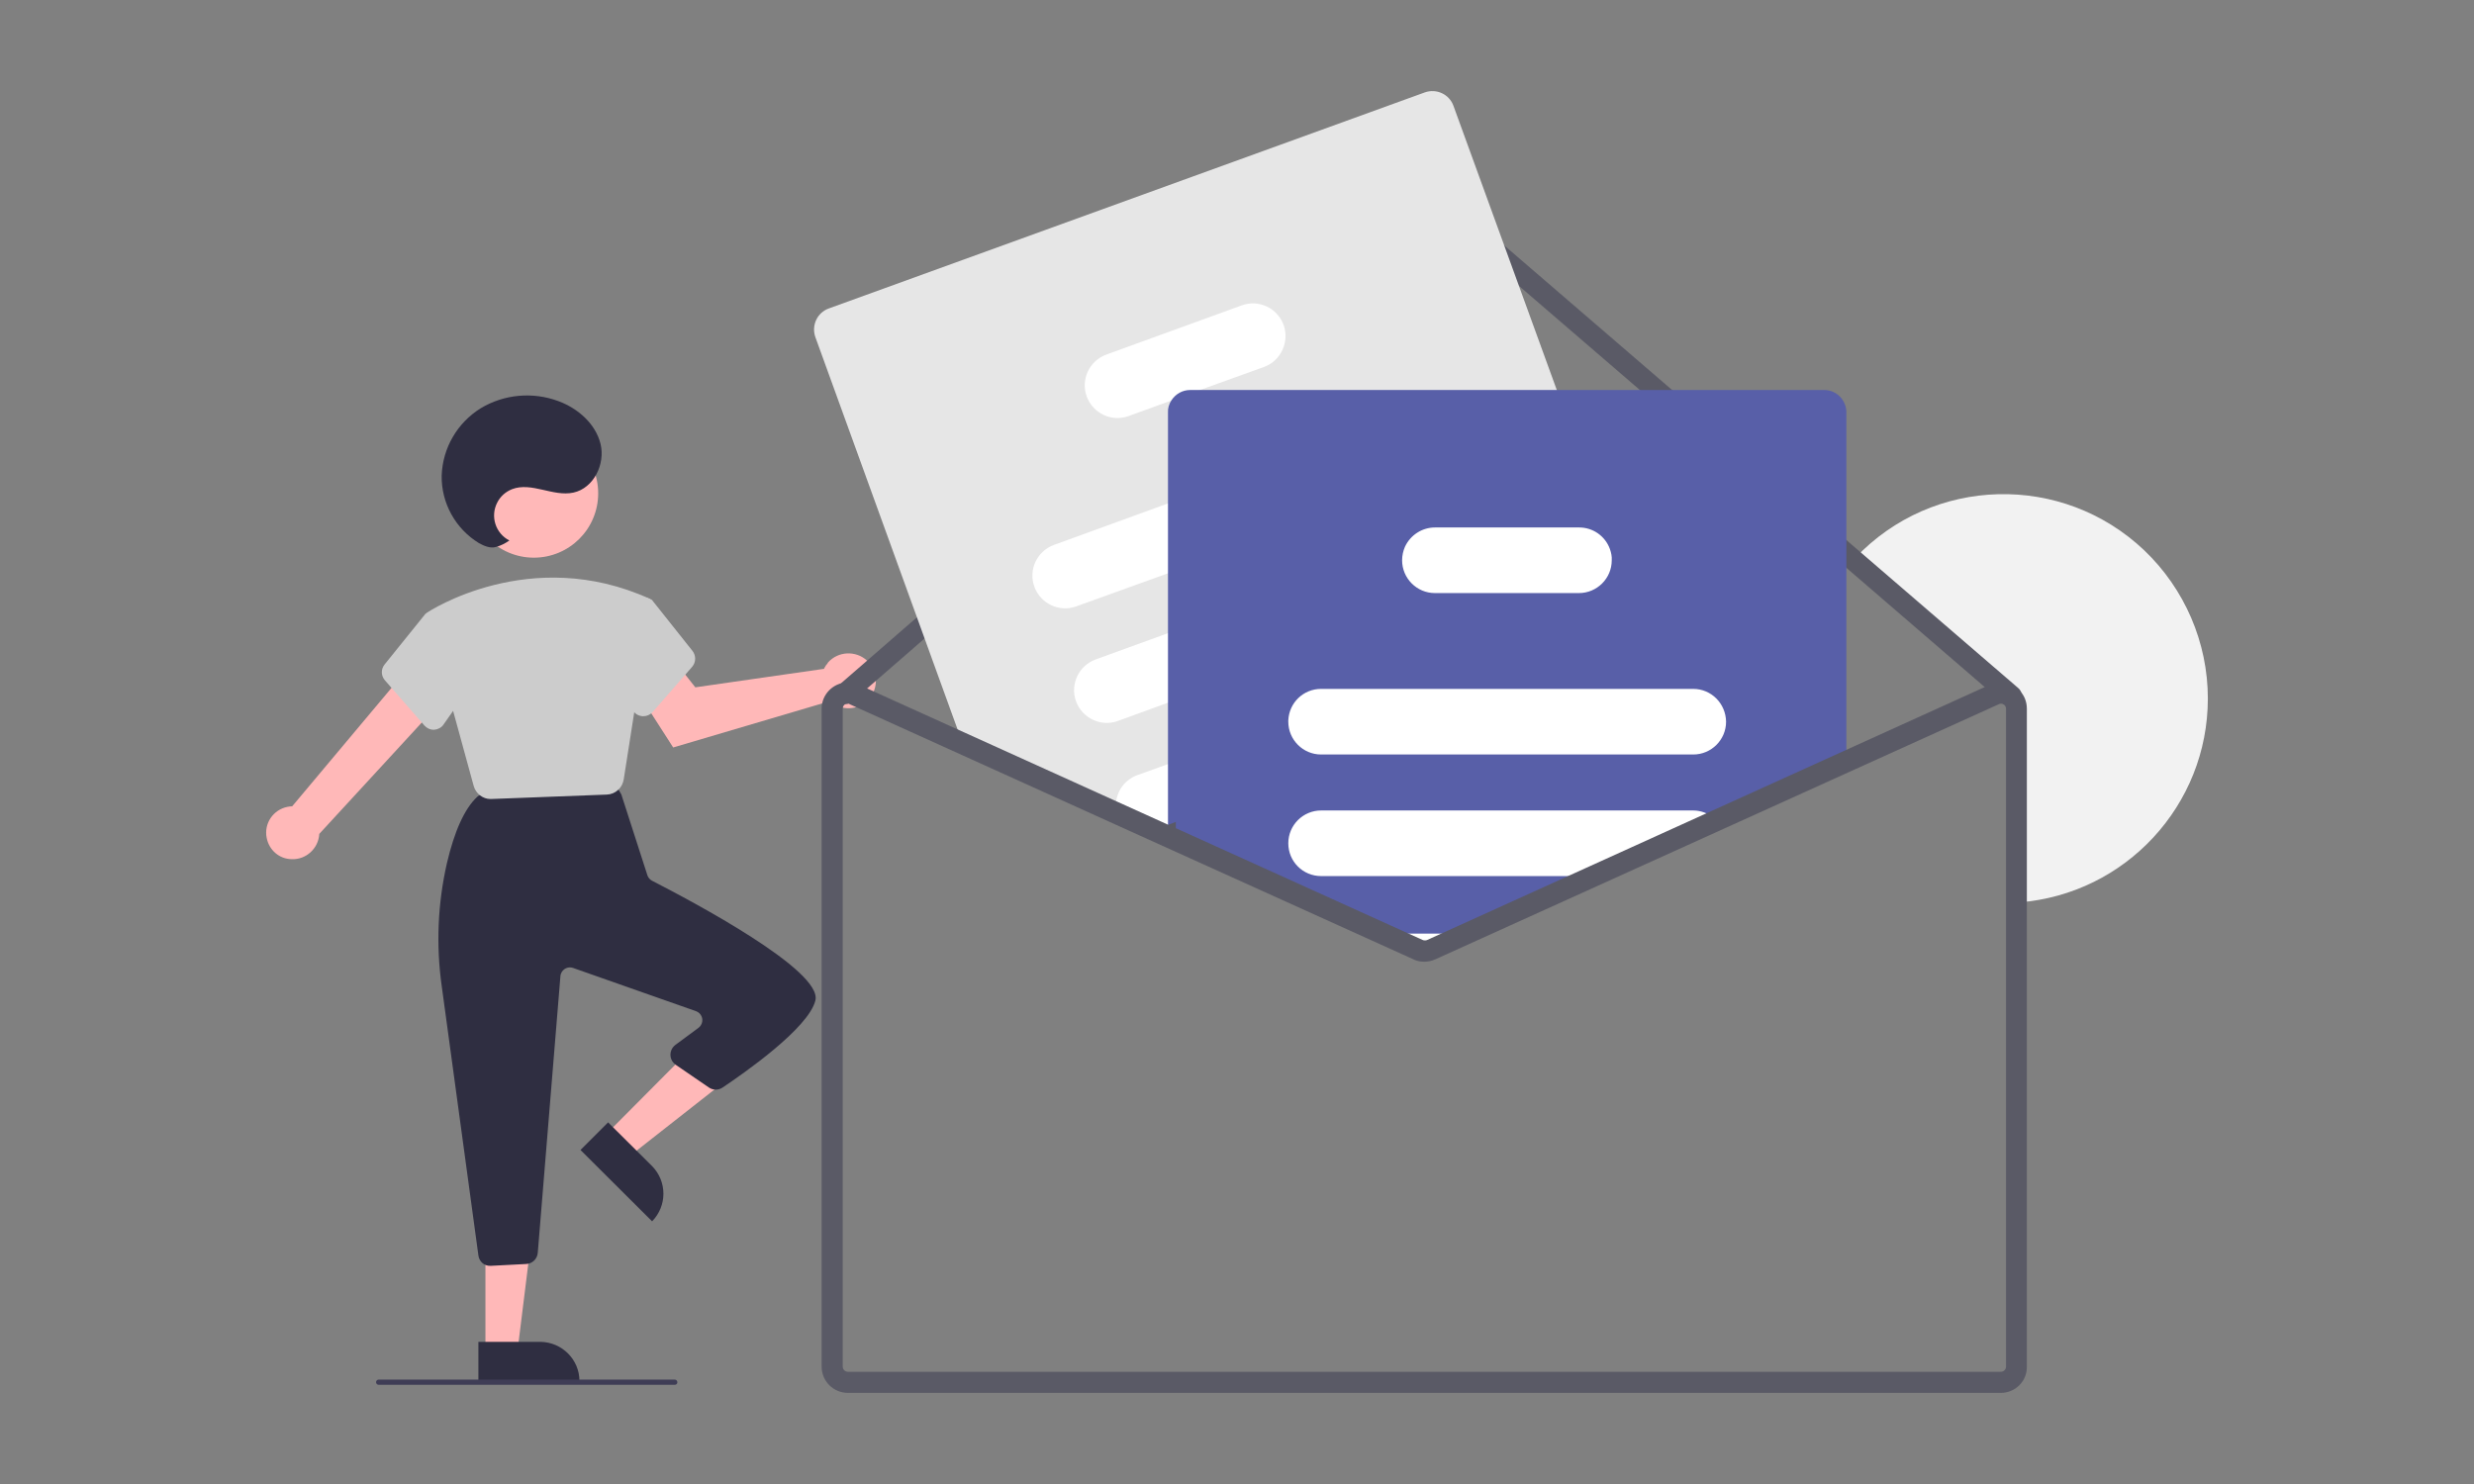 <?xml version="1.0"?>
<svg xmlns="http://www.w3.org/2000/svg" version="1.1" id="Ebene_1" x="0" y="0" viewBox="0 0 950 570" xml:space="preserve" width="550" height="330"><rect x="0" y="0" width="950" height="570" fill="#808080" stroke="none"/><style>.st1{fill:#ffb8b8}.st2{fill:#2f2e41}.st3{fill:#ccc}.st4{fill:#5a5a66}.st6{fill:#fff}</style><path d="M847.8 268.3c0 41-31.6 75.1-72.4 78.3-.7.1-1.3.1-2 .1v-74.5c0-1.5-.7-2.9-1.9-3.9l-.2-.2c-.1-.1-.2-.1-.2-.2-1.4-.9-3.2-1.1-4.8-.4l-.8-1.8c.9-.4 1.9-.6 2.9-.6L711 215.8c.4-.5.9-1 1.4-1.5 29.8-31.5 79.5-32.8 111-2.9 15.5 14.8 24.4 35.4 24.4 56.9z" fill="#f2f2f2"/><path class="st1" d="M102.4 321.8c-1.1-5.5 2.5-10.8 8-11.9.6-.1 1.2-.2 1.8-.2l45.2-53.9 11.3 14.4-46.1 50.1c-.3 5.6-5.1 10-10.7 9.7-4.7-.1-8.6-3.5-9.5-8.2z"/><path class="st1" d="M317.2 255.5c-.3.5-.6.9-.8 1.4L267 264l-7.5-9.5-15.9 9.4 14.9 23.2 60.2-17.8c4.3 3.9 11 3.6 14.9-.7 3.9-4.3 3.6-11-.7-14.9-4.3-3.9-11-3.6-14.9.7-.2.4-.5.8-.8 1.1z"/><path class="st1" d="m232.9 435.5 8.7 8.7 37.7-29.6-12.9-12.8z"/><path class="st2" d="m250.4 469.1-27.5-27.4 10.6-10.6 16.9 16.8c5.8 5.9 5.8 15.3 0 21.2z"/><path class="st1" d="M186.4 519h12.3l5.9-47.6h-18.2z"/><path class="st2" d="M222.5 530.4h-38.8v-15h23.8c8.3.1 15 6.8 15 15z"/><path class="st2" d="m183.7 482.2-14.1-103.6c-2.2-15.7-1.5-31.6 2-47 2.9-12.4 6.8-21 11.6-25.5.8-.7 1.7-1.2 2.8-1.3l46.4-4.8c1.8-.2 3.6.7 4.5 2.3l1.5 2.5c.2.3.3.6.4 1l9.8 30.4c.3.9 1 1.7 1.8 2.1 15.4 7.9 65.6 34.5 62.7 46-2.7 10.8-28 28.3-35.6 33.4-1.6 1.1-3.7 1.1-5.3 0l-12.7-8.7c-2.2-1.5-2.7-4.4-1.2-6.6.3-.4.7-.8 1.1-1.1l8.8-6.5c1.6-1.2 2-3.5.8-5.1-.4-.6-1-1-1.7-1.3l-47.2-16.6c-1.9-.7-4 .3-4.7 2.2-.1.3-.2.6-.2.9l-8.7 106.3c-.2 2.4-2.1 4.2-4.5 4.3l-13.5.7h-.2c-2.3.1-4.3-1.6-4.6-4z"/><circle class="st1" cx="205" cy="189.5" r="24.7"/><path class="st3" d="m181.9 301.9-18.2-66.4.3-.2c.4-.3 39.6-26.2 85.5-5.3l.8.5-10.8 68.9c-.5 3.2-3.2 5.7-6.5 5.8l-44.4 1.7h-.3c-2.9 0-5.6-2.1-6.4-5z"/><path class="st3" d="m163 278.7-15.2-17.4c-1.5-1.7-1.6-4.3-.1-6.1l15.8-19.6 12.2 3.3 6.4 22.6-11.8 16.8c-.8 1.2-2.2 1.9-3.6 2h-.3c-1.2 0-2.5-.6-3.4-1.6z"/><path class="st3" d="M246.8 275.1c-1.5-.1-2.8-.8-3.6-2l-11.8-16.8 5.7-23.7 11.2-3.1 2.1 1 15.5 19.5c1.4 1.8 1.4 4.3-.1 6.1l-15.2 17.4c-.9 1-2.2 1.6-3.6 1.6h-.2z"/><path class="st4" d="M773.3 267.3c0 .3-.1.5-.2.7-.4.4-1 .5-1.4.1l-3.4-2.9-57.3-49.4L550.2 77.3c-1.9-1.6-4.7-1.6-6.6 0L327.2 265.4l-2 1.7c-.1.1-.2.1-.3.2-.2.1-.3.1-.5.1-.3 0-.5-.1-.7-.3-.4-.4-.3-1 .1-1.4l.3-.2L542.3 75.8c2.6-2.3 6.6-2.3 9.2 0l160.8 138.5 60.6 52.2c.3.2.4.5.4.8z"/><path class="st4" d="M772.3 271.4c-1 0-1.9-.3-2.6-1l-3.4-2.9-57.3-49.4L548.2 79.6c-.7-.6-1.8-.6-2.6 0L329.2 267.7l-2 1.7c-.3.3-.6.5-1 .7-.6.3-1.3.4-2 .3-1-.1-1.9-.6-2.6-1.3-1.5-1.7-1.4-4.2.2-5.7l.4-.3L540.3 73.5c3.8-3.3 9.4-3.3 13.2 0L714.3 212l60.6 52.2c.9.7 1.4 1.8 1.4 2.9 0 1-.3 2-1 2.8-.7.8-1.7 1.3-2.8 1.4 0 .1-.1.1-.2.1zm-446.4-3.6zm-2.7-3z"/><path d="m651.1 297-2.6-7.3-9.1-25.2-19.6-54.2-22-60.5-39.7-109.2c-1.6-4.4-6.5-6.7-11-5.1l-228.9 83c-4.4 1.6-6.7 6.5-5.1 11l56.1 154.8 1 2.6 58.9 26.7 16.6 7.5 2.7 1.2 70.1 31.8 2.7-1 46-16.7 69.4-25.2 9.3-3.4c4.5-1.5 6.8-6.4 5.2-10.8z" fill="#e6e6e6"/><path class="st6" d="M555.1 168c-2.4-6.5-9.6-9.9-16.1-7.5l-90.6 32.9-43.7 15.9c-6.5 2.4-9.9 9.6-7.5 16.1 2.4 6.5 9.6 9.9 16.1 7.5l35.2-12.7 99.2-36c6.4-2.4 9.8-9.6 7.4-16.2z"/><path class="st6" d="M571.1 212c-2.4-6.5-9.6-9.9-16.1-7.5l-15.3 5.6-91.2 33.1-27.8 10.1c-6.5 2.4-9.9 9.6-7.5 16.1s9.6 9.9 16.1 7.5l19.2-7 115.1-41.7c.3-.1.5-.2.8-.3 6-2.7 8.9-9.6 6.7-15.9z"/><path class="st6" d="M587.2 256.5c-2.4-6.5-9.6-9.9-16.1-7.5l-43 15.6-33.3 12.1-46.3 16.8-11.7 4.2c-5.6 2-9 7.6-8.2 13.5.1.8.3 1.7.6 2.5l16.6 7.5 2.7-1 84-30.5 47.2-17.1c6.5-2.4 9.8-9.6 7.5-16.1z"/><path class="st6" d="M492.9 124.8c-2.4-6.5-9.6-9.9-16.1-7.5l-52 18.9c-6.5 2.4-9.9 9.6-7.5 16.1 2.4 6.5 9.6 9.9 16.1 7.5l16.5-6 10.9-4 24.7-8.9c6.4-2.4 9.7-9.6 7.4-16.1z"/><path d="M700.5 149.8H457c-2.9 0-5.6 1.5-7.2 4-.9 1.4-1.4 3-1.3 4.6v164l70.1 31.8 9.9 4.5 15.6 7.1c1.8.8 4 .8 5.8 0l15.6-7.1 48.8-22.1 45.5-20.6 49.2-22.3V158.4c0-4.7-3.8-8.6-8.5-8.6z" fill="#585fa8"/><path class="st6" d="M650.2 264.6H507.3c-6.8 0-12.3 5.3-12.6 12.1v.5c0 6.9 5.6 12.6 12.6 12.6h142.9c6.9 0 12.6-5.6 12.6-12.6-.1-7-5.7-12.6-12.6-12.6z"/><path class="st6" d="M658.3 314.3c-2.3-1.9-5.2-3-8.1-3H507.3c-6.9 0-12.6 5.6-12.6 12.6s5.6 12.6 12.6 12.6h107l45.5-20.6c-.5-.6-1-1.1-1.5-1.6z"/><path class="st6" d="m528.4 358.6 15.6 7.1c1.8.8 4 .8 5.8 0l15.6-7.1h-37z"/><path class="st6" d="M618.2 210.9c-1.8-5-6.5-8.3-11.8-8.3H551c-4.9 0-9.4 2.9-11.5 7.4-.7 1.6-1.1 3.4-1.1 5.2 0 6.9 5.6 12.6 12.6 12.6h55.3c6.9 0 12.6-5.6 12.6-12.6.1-1.4-.2-2.9-.7-4.3z"/><path class="st4" d="m609.4 336.5-48.8 22.1-11.6 5.2c-1.3.6-2.8.6-4.1 0l-11.6-5.2h-4.9l15.6 7.1c1.8.8 4 .8 5.8 0l15.6-7.1 48.8-22.1h-4.8zm0 0-48.8 22.1-11.6 5.2c-1.3.6-2.8.6-4.1 0l-11.6-5.2h-4.9l15.6 7.1c1.8.8 4 .8 5.8 0l15.6-7.1 48.8-22.1h-4.8zm0 0-48.8 22.1-11.6 5.2c-1.3.6-2.8.6-4.1 0l-11.6-5.2h-4.9l15.6 7.1c1.8.8 4 .8 5.8 0l15.6-7.1 48.8-22.1h-4.8zm163.9-69.2c-.4-.4-.8-.7-1.2-1-2-1.3-4.5-1.5-6.7-.5l-107.1 48.5-48.9 22.2-48.8 22.1-11.6 5.2c-1.3.6-2.8.6-4.1 0l-11.6-5.2-12-5.5-72.8-33-19.9-9-59.3-26.9-40.8-18.5c-.4-.2-.9-.3-1.3-.4-1-.2-2-.3-3-.1-3.3.7-5.6 3.6-5.6 6.9v252.7c0 3.9 3.2 7 7 7h442.7c3.9 0 7-3.2 7-7V272.2c0-1.8-.7-3.6-2-4.9zm0 257.6c0 2.8-2.3 5-5 5H325.6c-2.8 0-5-2.3-5-5V272.2c0-1.7.9-3.3 2.3-4.2.5-.3 1-.5 1.6-.7.2 0 .3-.1.5-.1h.6c.7 0 1.4.2 2.1.5l42.6 19.3 58.9 26.7 16.6 7.5 2.7 1.2 70.1 31.8 9.9 4.5 15.6 7.1c1.8.8 4 .8 5.8 0l15.6-7.1 48.8-22.1 45.5-20.6 106.4-48.2c1.6-.7 3.4-.6 4.8.4.1 0 .2.1.2.2.1.1.2.1.2.2 1.2.9 1.9 2.4 1.9 3.9v252.4zM609.4 336.5l-48.8 22.1-11.6 5.2c-1.3.6-2.8.6-4.1 0l-11.6-5.2h-4.9l15.6 7.1c1.8.8 4 .8 5.8 0l15.6-7.1 48.8-22.1h-4.8zm0 0-48.8 22.1-11.6 5.2c-1.3.6-2.8.6-4.1 0l-11.6-5.2h-4.9l15.6 7.1c1.8.8 4 .8 5.8 0l15.6-7.1 48.8-22.1h-4.8zm-163.7-15.3 2.7 1.2v-2.2l-2.7 1zm163.7 15.3-48.8 22.1-11.6 5.2c-1.3.6-2.8.6-4.1 0l-11.6-5.2h-4.9l15.6 7.1c1.8.8 4 .8 5.8 0l15.6-7.1 48.8-22.1h-4.8z"/><path class="st4" d="M768.3 535H325.6c-5.6 0-10.1-4.5-10.1-10.1V272.2c0-4.8 3.4-8.9 8.1-9.9 1.4-.3 2.9-.3 4.3.1.7.1 1.3.4 1.9.6l118.8 53.8 2.9-1.1v2.4l94.7 42.9c.1 0 .1 0 .2.1.3.1.6.1 1 .1.2 0 .3-.1.5-.1L764.1 263c3.1-1.4 6.7-1.2 9.6.7.6.4 1.2.9 1.7 1.4 1.9 1.9 2.9 4.4 2.9 7.1v252.7c.1 5.6-4.4 10.1-10 10.1zM325.5 270.2h-.4c-.2 0-.4.1-.6.3-.6.4-.9 1-.9 1.7v252.7c0 1.1.9 2 2 2h442.7c1.1 0 2-.9 2-2V272.2c0-.6-.3-1.1-.7-1.5l-.2-.1c-.6-.4-1.3-.4-1.9-.1l-139.1 63-77.3 35c-2.5 1.1-5.4 1.2-7.9.2-.1-.1-.3-.1-.4-.2l-28.5-12.9-76.7-34.7-111.3-50.4c-.2-.2-.5-.3-.8-.3z"/><path d="M259.1 531.9H145.4c-.6 0-1-.5-1-1 0-.6.5-1 1-1h113.7c.6 0 1 .5 1 1 0 .6-.4 1-1 1z" fill="#3f3d56"/><path class="st2" d="M195.6 207.6c-5.3-2.7-7.4-9.2-4.7-14.5 1.2-2.4 3.2-4.2 5.7-5.2 7.5-2.9 15.8 3 23.6 1.3 7.8-1.7 12.3-11 10.4-18.7-1.9-7.7-8.6-13.6-16.1-16.4-9.9-3.7-20.9-2.7-29.9 2.7-9 5.6-14.6 15.2-15 25.8-.2 10.6 5.3 20.5 14.3 26 2 1.1 4.3 2.1 6.5 1.5 1.9-.5 3.6-1.4 5.2-2.5z"/></svg>
